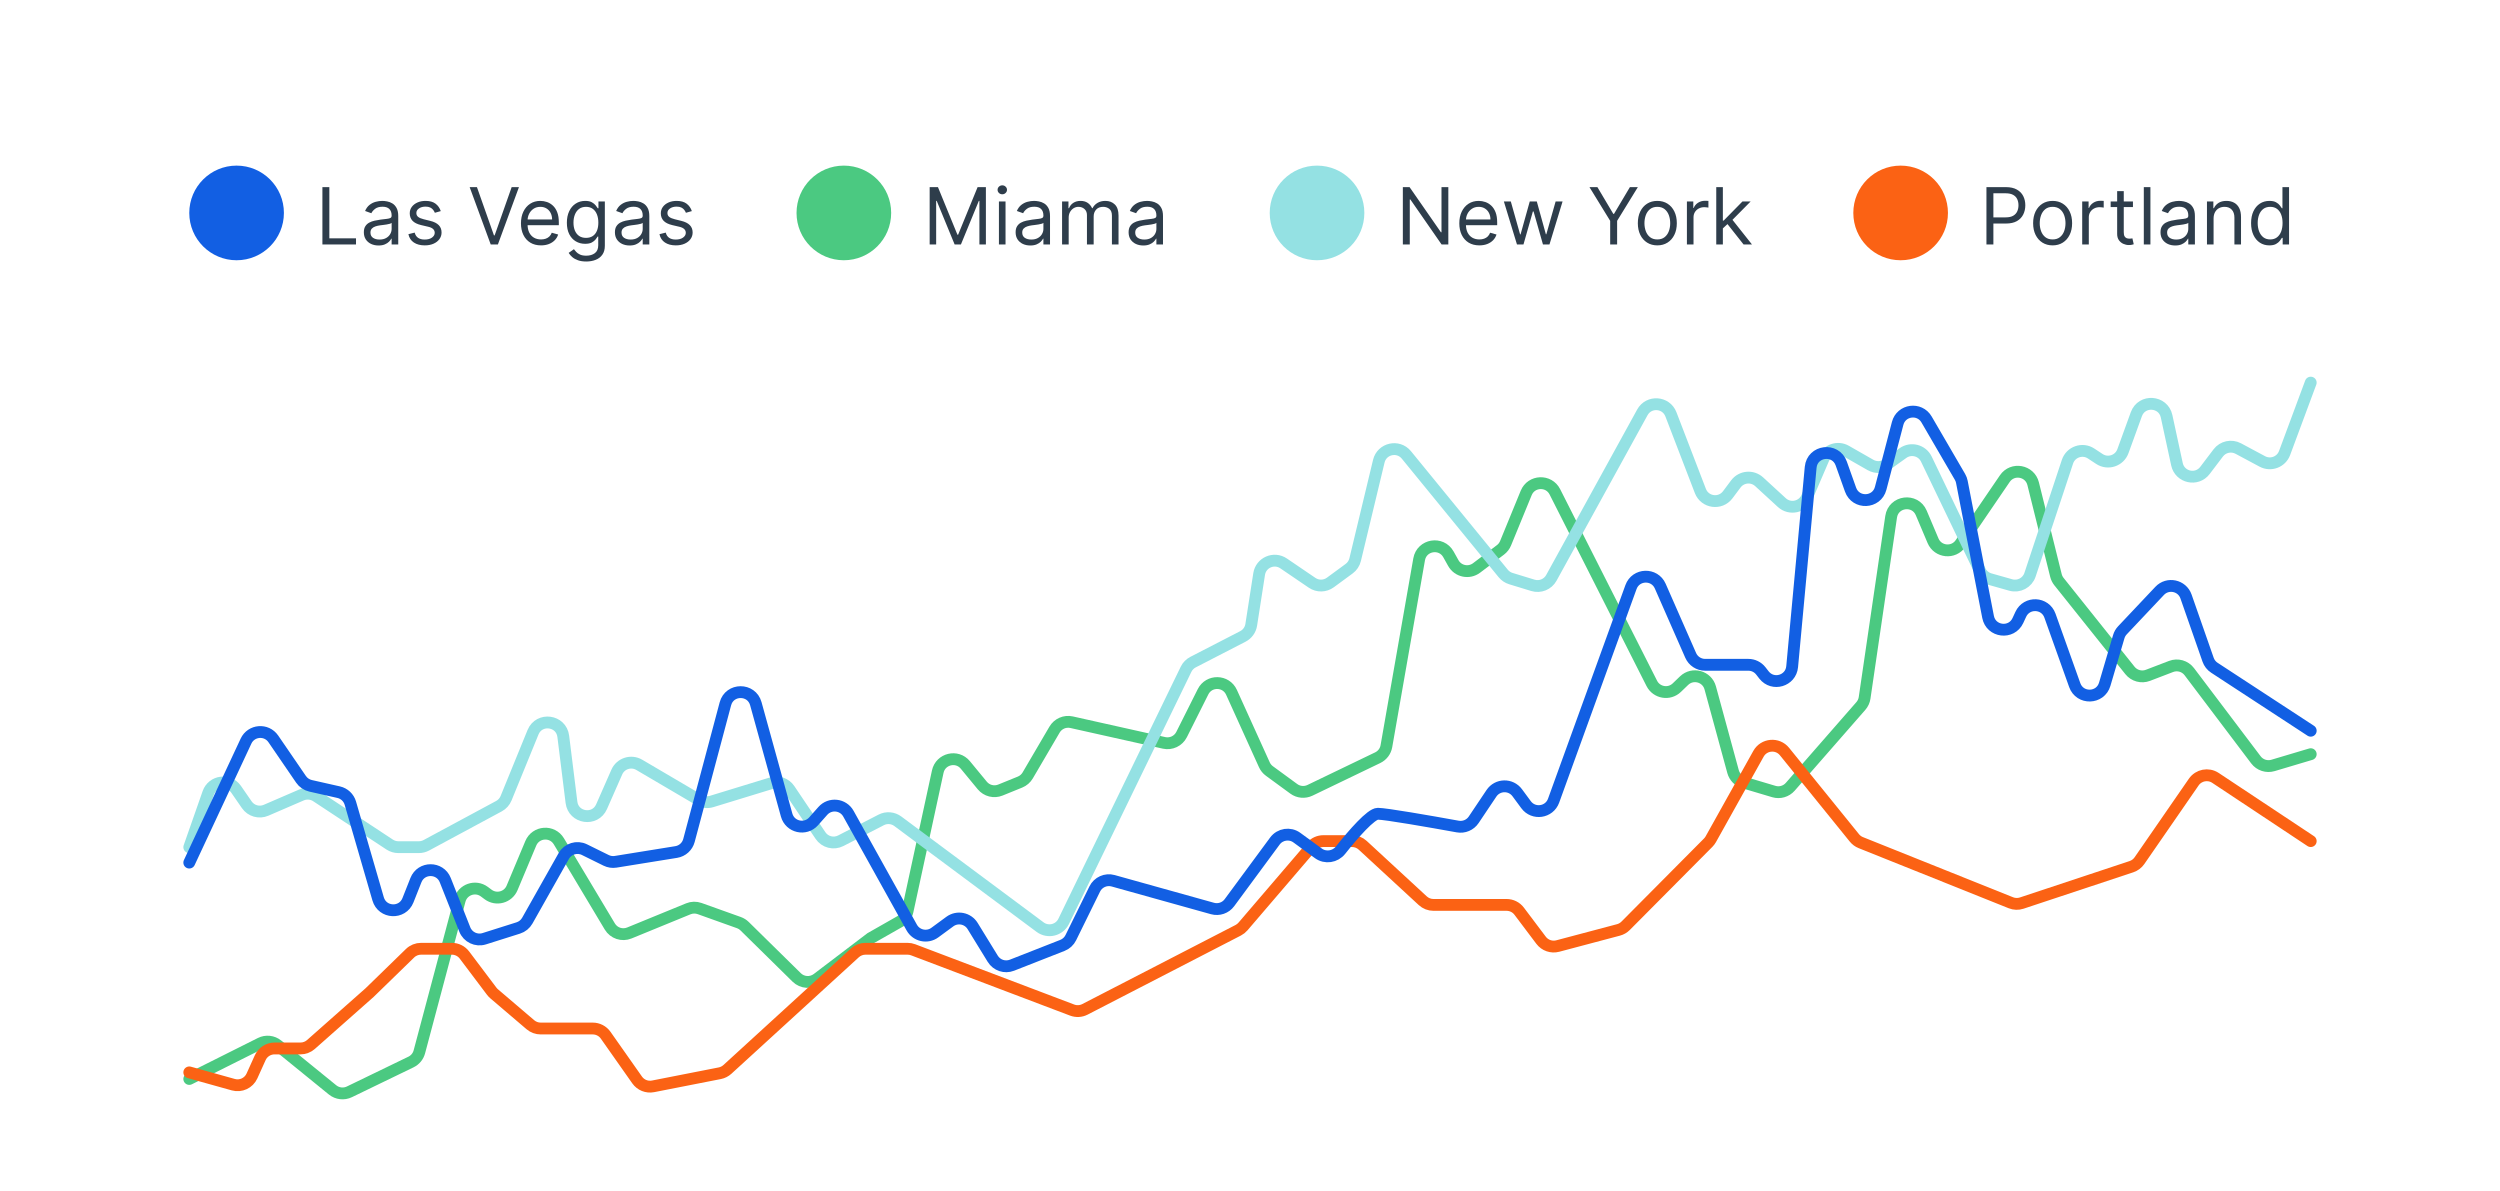 <svg width="317" height="151" viewBox="0 0 317 151" fill="none" xmlns="http://www.w3.org/2000/svg">
<g clip-path="url(#clip0_655_17906)">
<g filter="url(#filter0_d_655_17906)">
<path d="M8 12C8 5.373 13.373 0 20 0H317V151H8V12Z" fill="white"/>
<circle cx="30" cy="23" r="6" fill="#125FE3"/>
<path d="M40.881 27V19.727H41.761V26.219H45.142V27H40.881ZM47.997 27.128C47.651 27.128 47.338 27.063 47.056 26.933C46.774 26.8 46.551 26.609 46.385 26.361C46.219 26.11 46.136 25.807 46.136 25.452C46.136 25.139 46.198 24.886 46.321 24.692C46.444 24.495 46.609 24.341 46.815 24.23C47.021 24.119 47.248 24.036 47.496 23.982C47.747 23.925 47.999 23.88 48.253 23.847C48.584 23.804 48.853 23.772 49.059 23.751C49.267 23.727 49.419 23.688 49.514 23.634C49.611 23.579 49.659 23.484 49.659 23.349V23.321C49.659 22.971 49.563 22.698 49.371 22.504C49.182 22.31 48.894 22.213 48.508 22.213C48.108 22.213 47.795 22.301 47.568 22.476C47.34 22.651 47.18 22.838 47.088 23.037L46.293 22.753C46.435 22.421 46.624 22.163 46.861 21.979C47.1 21.792 47.36 21.662 47.642 21.588C47.926 21.512 48.206 21.474 48.48 21.474C48.655 21.474 48.856 21.496 49.084 21.538C49.313 21.579 49.535 21.663 49.748 21.791C49.963 21.918 50.142 22.111 50.284 22.369C50.426 22.627 50.497 22.973 50.497 23.406V27H49.659V26.261H49.617C49.56 26.38 49.465 26.506 49.332 26.641C49.2 26.776 49.023 26.891 48.803 26.986C48.583 27.081 48.314 27.128 47.997 27.128ZM48.125 26.375C48.456 26.375 48.736 26.31 48.963 26.18C49.193 26.049 49.365 25.881 49.481 25.675C49.6 25.47 49.659 25.253 49.659 25.026V24.259C49.624 24.301 49.545 24.34 49.425 24.376C49.306 24.409 49.169 24.438 49.013 24.465C48.859 24.488 48.709 24.509 48.562 24.528C48.417 24.545 48.3 24.559 48.21 24.571C47.992 24.599 47.789 24.646 47.599 24.709C47.412 24.771 47.261 24.865 47.145 24.99C47.031 25.113 46.974 25.281 46.974 25.494C46.974 25.785 47.082 26.006 47.298 26.155C47.515 26.302 47.791 26.375 48.125 26.375ZM55.89 22.767L55.138 22.98C55.09 22.855 55.02 22.733 54.928 22.614C54.838 22.494 54.715 22.394 54.559 22.316C54.403 22.238 54.203 22.199 53.959 22.199C53.625 22.199 53.347 22.276 53.124 22.43C52.904 22.581 52.794 22.774 52.794 23.009C52.794 23.217 52.87 23.381 53.021 23.502C53.173 23.623 53.409 23.724 53.731 23.804L54.541 24.003C55.029 24.121 55.392 24.302 55.631 24.546C55.87 24.788 55.99 25.099 55.99 25.48C55.99 25.793 55.9 26.072 55.72 26.318C55.542 26.564 55.294 26.759 54.974 26.901C54.655 27.043 54.283 27.114 53.859 27.114C53.303 27.114 52.842 26.993 52.478 26.751C52.113 26.51 51.882 26.157 51.785 25.693L52.581 25.494C52.657 25.788 52.8 26.008 53.011 26.155C53.224 26.302 53.502 26.375 53.845 26.375C54.236 26.375 54.546 26.292 54.775 26.126C55.007 25.958 55.123 25.757 55.123 25.523C55.123 25.333 55.057 25.175 54.925 25.047C54.792 24.917 54.588 24.82 54.314 24.756L53.405 24.543C52.905 24.424 52.538 24.241 52.304 23.992C52.072 23.741 51.956 23.428 51.956 23.051C51.956 22.743 52.042 22.471 52.215 22.234C52.39 21.998 52.628 21.812 52.929 21.677C53.232 21.542 53.575 21.474 53.959 21.474C54.498 21.474 54.922 21.593 55.23 21.829C55.54 22.066 55.76 22.379 55.89 22.767ZM60.476 19.727L62.635 25.849H62.72L64.879 19.727H65.803L63.132 27H62.223L59.553 19.727H60.476ZM68.601 27.114C68.075 27.114 67.622 26.998 67.241 26.766C66.862 26.531 66.57 26.204 66.364 25.785C66.16 25.364 66.058 24.874 66.058 24.315C66.058 23.757 66.16 23.264 66.364 22.838C66.57 22.41 66.856 22.076 67.223 21.837C67.592 21.595 68.023 21.474 68.516 21.474C68.8 21.474 69.08 21.522 69.357 21.616C69.634 21.711 69.886 21.865 70.114 22.078C70.341 22.289 70.522 22.568 70.657 22.916C70.792 23.264 70.859 23.693 70.859 24.202V24.557H66.655V23.832H70.007C70.007 23.525 69.945 23.25 69.822 23.009C69.702 22.767 69.529 22.576 69.304 22.437C69.081 22.297 68.819 22.227 68.516 22.227C68.182 22.227 67.893 22.31 67.649 22.476C67.408 22.639 67.222 22.852 67.092 23.115C66.961 23.378 66.896 23.66 66.896 23.96V24.443C66.896 24.855 66.967 25.204 67.109 25.491C67.254 25.775 67.454 25.991 67.71 26.141C67.965 26.287 68.262 26.361 68.601 26.361C68.821 26.361 69.02 26.33 69.197 26.268C69.377 26.204 69.532 26.11 69.663 25.984C69.793 25.857 69.894 25.698 69.965 25.509L70.774 25.736C70.689 26.01 70.546 26.252 70.344 26.46C70.143 26.666 69.895 26.827 69.599 26.943C69.303 27.057 68.97 27.114 68.601 27.114ZM74.336 29.159C73.931 29.159 73.583 29.107 73.292 29.003C73.001 28.901 72.758 28.766 72.564 28.598C72.372 28.432 72.219 28.255 72.106 28.065L72.773 27.597C72.849 27.696 72.945 27.81 73.061 27.938C73.177 28.068 73.336 28.18 73.537 28.275C73.74 28.372 74.007 28.421 74.336 28.421C74.776 28.421 75.14 28.314 75.426 28.101C75.713 27.888 75.856 27.554 75.856 27.099V25.991H75.785C75.723 26.091 75.636 26.214 75.522 26.361C75.411 26.505 75.25 26.634 75.039 26.748C74.831 26.859 74.549 26.915 74.194 26.915C73.754 26.915 73.358 26.811 73.008 26.602C72.66 26.394 72.384 26.091 72.18 25.693C71.979 25.296 71.879 24.812 71.879 24.244C71.879 23.686 71.977 23.199 72.173 22.785C72.37 22.368 72.643 22.046 72.994 21.819C73.344 21.589 73.749 21.474 74.208 21.474C74.563 21.474 74.845 21.534 75.053 21.652C75.264 21.768 75.425 21.901 75.536 22.05C75.65 22.197 75.737 22.317 75.799 22.412H75.884V21.546H76.694V27.156C76.694 27.625 76.587 28.006 76.374 28.3C76.164 28.596 75.879 28.812 75.522 28.95C75.167 29.089 74.772 29.159 74.336 29.159ZM74.308 26.162C74.644 26.162 74.928 26.085 75.16 25.931C75.392 25.777 75.568 25.556 75.689 25.267C75.81 24.978 75.87 24.633 75.87 24.23C75.87 23.837 75.811 23.49 75.692 23.19C75.574 22.889 75.399 22.653 75.167 22.483C74.935 22.312 74.648 22.227 74.308 22.227C73.952 22.227 73.656 22.317 73.42 22.497C73.185 22.677 73.009 22.919 72.891 23.222C72.775 23.525 72.717 23.861 72.717 24.23C72.717 24.609 72.776 24.944 72.894 25.235C73.015 25.524 73.192 25.751 73.427 25.917C73.664 26.08 73.957 26.162 74.308 26.162ZM79.833 27.128C79.487 27.128 79.174 27.063 78.892 26.933C78.61 26.8 78.387 26.609 78.221 26.361C78.055 26.11 77.972 25.807 77.972 25.452C77.972 25.139 78.034 24.886 78.157 24.692C78.28 24.495 78.445 24.341 78.651 24.23C78.856 24.119 79.084 24.036 79.332 23.982C79.583 23.925 79.835 23.88 80.089 23.847C80.42 23.804 80.689 23.772 80.895 23.751C81.103 23.727 81.255 23.688 81.349 23.634C81.447 23.579 81.495 23.484 81.495 23.349V23.321C81.495 22.971 81.399 22.698 81.207 22.504C81.018 22.31 80.73 22.213 80.344 22.213C79.944 22.213 79.631 22.301 79.403 22.476C79.176 22.651 79.016 22.838 78.924 23.037L78.129 22.753C78.271 22.421 78.46 22.163 78.697 21.979C78.936 21.792 79.196 21.662 79.478 21.588C79.762 21.512 80.041 21.474 80.316 21.474C80.491 21.474 80.692 21.496 80.92 21.538C81.149 21.579 81.371 21.663 81.584 21.791C81.799 21.918 81.978 22.111 82.12 22.369C82.262 22.627 82.333 22.973 82.333 23.406V27H81.495V26.261H81.452C81.396 26.38 81.301 26.506 81.168 26.641C81.036 26.776 80.859 26.891 80.639 26.986C80.419 27.081 80.15 27.128 79.833 27.128ZM79.961 26.375C80.292 26.375 80.572 26.31 80.799 26.18C81.029 26.049 81.201 25.881 81.317 25.675C81.436 25.47 81.495 25.253 81.495 25.026V24.259C81.46 24.301 81.381 24.34 81.261 24.376C81.142 24.409 81.005 24.438 80.849 24.465C80.695 24.488 80.544 24.509 80.398 24.528C80.253 24.545 80.136 24.559 80.046 24.571C79.828 24.599 79.625 24.646 79.435 24.709C79.248 24.771 79.097 24.865 78.981 24.99C78.867 25.113 78.81 25.281 78.81 25.494C78.81 25.785 78.918 26.006 79.133 26.155C79.351 26.302 79.627 26.375 79.961 26.375ZM87.726 22.767L86.974 22.98C86.926 22.855 86.856 22.733 86.764 22.614C86.674 22.494 86.551 22.394 86.395 22.316C86.239 22.238 86.038 22.199 85.795 22.199C85.461 22.199 85.183 22.276 84.96 22.43C84.74 22.581 84.63 22.774 84.63 23.009C84.63 23.217 84.706 23.381 84.857 23.502C85.009 23.623 85.245 23.724 85.567 23.804L86.377 24.003C86.865 24.121 87.228 24.302 87.467 24.546C87.706 24.788 87.826 25.099 87.826 25.48C87.826 25.793 87.736 26.072 87.556 26.318C87.378 26.564 87.13 26.759 86.81 26.901C86.491 27.043 86.119 27.114 85.695 27.114C85.139 27.114 84.678 26.993 84.314 26.751C83.949 26.51 83.718 26.157 83.621 25.693L84.417 25.494C84.493 25.788 84.636 26.008 84.846 26.155C85.059 26.302 85.338 26.375 85.681 26.375C86.072 26.375 86.382 26.292 86.611 26.126C86.843 25.958 86.959 25.757 86.959 25.523C86.959 25.333 86.893 25.175 86.76 25.047C86.628 24.917 86.424 24.82 86.15 24.756L85.241 24.543C84.741 24.424 84.374 24.241 84.14 23.992C83.908 23.741 83.792 23.428 83.792 23.051C83.792 22.743 83.878 22.471 84.051 22.234C84.226 21.998 84.464 21.812 84.765 21.677C85.068 21.542 85.411 21.474 85.795 21.474C86.334 21.474 86.758 21.593 87.066 21.829C87.376 22.066 87.596 22.379 87.726 22.767Z" fill="#2E3D4B"/>
<circle cx="107" cy="23" r="6" fill="#4BC981"/>
<path d="M117.881 19.727H118.932L121.403 25.764H121.489L123.96 19.727H125.011V27H124.188V21.474H124.116L121.844 27H121.048L118.776 21.474H118.705V27H117.881V19.727ZM126.664 27V21.546H127.502V27H126.664ZM127.09 20.636C126.926 20.636 126.785 20.581 126.667 20.47C126.551 20.358 126.493 20.224 126.493 20.068C126.493 19.912 126.551 19.778 126.667 19.667C126.785 19.556 126.926 19.5 127.09 19.5C127.253 19.5 127.393 19.556 127.509 19.667C127.627 19.778 127.686 19.912 127.686 20.068C127.686 20.224 127.627 20.358 127.509 20.47C127.393 20.581 127.253 20.636 127.09 20.636ZM130.642 27.128C130.296 27.128 129.982 27.063 129.701 26.933C129.419 26.8 129.195 26.609 129.029 26.361C128.864 26.11 128.781 25.807 128.781 25.452C128.781 25.139 128.842 24.886 128.966 24.692C129.089 24.495 129.253 24.341 129.459 24.23C129.665 24.119 129.892 24.036 130.141 23.982C130.392 23.925 130.644 23.88 130.897 23.847C131.229 23.804 131.498 23.772 131.703 23.751C131.912 23.727 132.063 23.688 132.158 23.634C132.255 23.579 132.304 23.484 132.304 23.349V23.321C132.304 22.971 132.208 22.698 132.016 22.504C131.827 22.31 131.539 22.213 131.153 22.213C130.753 22.213 130.439 22.301 130.212 22.476C129.985 22.651 129.825 22.838 129.733 23.037L128.937 22.753C129.079 22.421 129.269 22.163 129.505 21.979C129.744 21.792 130.005 21.662 130.287 21.588C130.571 21.512 130.85 21.474 131.125 21.474C131.3 21.474 131.501 21.496 131.728 21.538C131.958 21.579 132.179 21.663 132.392 21.791C132.608 21.918 132.787 22.111 132.929 22.369C133.071 22.627 133.142 22.973 133.142 23.406V27H132.304V26.261H132.261C132.204 26.38 132.109 26.506 131.977 26.641C131.844 26.776 131.668 26.891 131.448 26.986C131.228 27.081 130.959 27.128 130.642 27.128ZM130.77 26.375C131.101 26.375 131.38 26.31 131.608 26.18C131.837 26.049 132.01 25.881 132.126 25.675C132.244 25.47 132.304 25.253 132.304 25.026V24.259C132.268 24.301 132.19 24.34 132.069 24.376C131.951 24.409 131.814 24.438 131.657 24.465C131.503 24.488 131.353 24.509 131.206 24.528C131.062 24.545 130.945 24.559 130.855 24.571C130.637 24.599 130.433 24.646 130.244 24.709C130.057 24.771 129.905 24.865 129.789 24.99C129.676 25.113 129.619 25.281 129.619 25.494C129.619 25.785 129.727 26.006 129.942 26.155C130.16 26.302 130.436 26.375 130.77 26.375ZM134.671 27V21.546H135.481V22.398H135.552C135.666 22.107 135.849 21.88 136.102 21.72C136.356 21.556 136.66 21.474 137.015 21.474C137.375 21.474 137.674 21.556 137.914 21.72C138.155 21.88 138.343 22.107 138.478 22.398H138.535C138.675 22.116 138.884 21.892 139.164 21.727C139.443 21.558 139.778 21.474 140.169 21.474C140.656 21.474 141.055 21.627 141.365 21.933C141.675 22.236 141.83 22.708 141.83 23.349V27H140.992V23.349C140.992 22.947 140.882 22.659 140.662 22.486C140.442 22.314 140.183 22.227 139.884 22.227C139.501 22.227 139.204 22.343 138.993 22.575C138.782 22.805 138.677 23.096 138.677 23.449V27H137.825V23.264C137.825 22.954 137.724 22.704 137.523 22.515C137.322 22.323 137.062 22.227 136.745 22.227C136.527 22.227 136.324 22.285 136.134 22.401C135.947 22.517 135.796 22.678 135.68 22.884C135.566 23.088 135.509 23.323 135.509 23.591V27H134.671ZM144.968 27.128C144.622 27.128 144.309 27.063 144.027 26.933C143.745 26.8 143.521 26.609 143.356 26.361C143.19 26.11 143.107 25.807 143.107 25.452C143.107 25.139 143.169 24.886 143.292 24.692C143.415 24.495 143.579 24.341 143.785 24.23C143.991 24.119 144.219 24.036 144.467 23.982C144.718 23.925 144.97 23.88 145.224 23.847C145.555 23.804 145.824 23.772 146.03 23.751C146.238 23.727 146.39 23.688 146.484 23.634C146.581 23.579 146.63 23.484 146.63 23.349V23.321C146.63 22.971 146.534 22.698 146.342 22.504C146.153 22.31 145.865 22.213 145.479 22.213C145.079 22.213 144.765 22.301 144.538 22.476C144.311 22.651 144.151 22.838 144.059 23.037L143.263 22.753C143.405 22.421 143.595 22.163 143.831 21.979C144.071 21.792 144.331 21.662 144.613 21.588C144.897 21.512 145.176 21.474 145.451 21.474C145.626 21.474 145.827 21.496 146.055 21.538C146.284 21.579 146.506 21.663 146.719 21.791C146.934 21.918 147.113 22.111 147.255 22.369C147.397 22.627 147.468 22.973 147.468 23.406V27H146.63V26.261H146.587C146.53 26.38 146.436 26.506 146.303 26.641C146.171 26.776 145.994 26.891 145.774 26.986C145.554 27.081 145.285 27.128 144.968 27.128ZM145.096 26.375C145.427 26.375 145.706 26.31 145.934 26.18C146.163 26.049 146.336 25.881 146.452 25.675C146.571 25.47 146.63 25.253 146.63 25.026V24.259C146.594 24.301 146.516 24.34 146.395 24.376C146.277 24.409 146.14 24.438 145.983 24.465C145.83 24.488 145.679 24.509 145.532 24.528C145.388 24.545 145.271 24.559 145.181 24.571C144.963 24.599 144.76 24.646 144.57 24.709C144.383 24.771 144.232 24.865 144.116 24.99C144.002 25.113 143.945 25.281 143.945 25.494C143.945 25.785 144.053 26.006 144.268 26.155C144.486 26.302 144.762 26.375 145.096 26.375Z" fill="#2E3D4B"/>
<circle cx="167" cy="23" r="6" fill="#94E1E3"/>
<path d="M183.648 19.727V27H182.795L178.832 21.29H178.761V27H177.881V19.727H178.733L182.71 25.452H182.781V19.727H183.648ZM187.583 27.114C187.058 27.114 186.604 26.998 186.223 26.766C185.844 26.531 185.552 26.204 185.346 25.785C185.142 25.364 185.041 24.874 185.041 24.315C185.041 23.757 185.142 23.264 185.346 22.838C185.552 22.41 185.838 22.076 186.205 21.837C186.575 21.595 187.006 21.474 187.498 21.474C187.782 21.474 188.063 21.522 188.34 21.616C188.617 21.711 188.869 21.865 189.096 22.078C189.323 22.289 189.504 22.568 189.639 22.916C189.774 23.264 189.842 23.693 189.842 24.202V24.557H185.637V23.832H188.99C188.99 23.525 188.928 23.25 188.805 23.009C188.684 22.767 188.511 22.576 188.286 22.437C188.064 22.297 187.801 22.227 187.498 22.227C187.164 22.227 186.875 22.31 186.632 22.476C186.39 22.639 186.204 22.852 186.074 23.115C185.944 23.378 185.879 23.66 185.879 23.96V24.443C185.879 24.855 185.95 25.204 186.092 25.491C186.236 25.775 186.436 25.991 186.692 26.141C186.948 26.287 187.245 26.361 187.583 26.361C187.803 26.361 188.002 26.33 188.18 26.268C188.36 26.204 188.515 26.11 188.645 25.984C188.775 25.857 188.876 25.698 188.947 25.509L189.757 25.736C189.671 26.01 189.528 26.252 189.327 26.46C189.126 26.666 188.877 26.827 188.581 26.943C188.285 27.057 187.953 27.114 187.583 27.114ZM192.352 27L190.691 21.546H191.571L192.75 25.722H192.807L193.972 21.546H194.867L196.017 25.707H196.074L197.253 21.546H198.134L196.472 27H195.648L194.455 22.81H194.369L193.176 27H192.352ZM201.543 19.727H202.551L204.568 23.122H204.654L206.671 19.727H207.679L205.051 24.003V27H204.171V24.003L201.543 19.727ZM210.149 27.114C209.657 27.114 209.224 26.996 208.853 26.762C208.483 26.528 208.195 26.2 207.986 25.778C207.78 25.357 207.677 24.865 207.677 24.301C207.677 23.733 207.78 23.237 207.986 22.813C208.195 22.389 208.483 22.06 208.853 21.826C209.224 21.592 209.657 21.474 210.149 21.474C210.641 21.474 211.072 21.592 211.442 21.826C211.813 22.06 212.102 22.389 212.308 22.813C212.516 23.237 212.621 23.733 212.621 24.301C212.621 24.865 212.516 25.357 212.308 25.778C212.102 26.2 211.813 26.528 211.442 26.762C211.072 26.996 210.641 27.114 210.149 27.114ZM210.149 26.361C210.523 26.361 210.831 26.265 211.072 26.073C211.314 25.881 211.492 25.629 211.608 25.317C211.724 25.004 211.782 24.666 211.782 24.301C211.782 23.937 211.724 23.597 211.608 23.282C211.492 22.967 211.314 22.713 211.072 22.518C210.831 22.324 210.523 22.227 210.149 22.227C209.775 22.227 209.467 22.324 209.226 22.518C208.984 22.713 208.805 22.967 208.689 23.282C208.573 23.597 208.515 23.937 208.515 24.301C208.515 24.666 208.573 25.004 208.689 25.317C208.805 25.629 208.984 25.881 209.226 26.073C209.467 26.265 209.775 26.361 210.149 26.361ZM213.9 27V21.546H214.71V22.369H214.766C214.866 22.099 215.046 21.88 215.306 21.712C215.567 21.544 215.86 21.46 216.187 21.46C216.248 21.46 216.325 21.461 216.418 21.464C216.51 21.466 216.58 21.47 216.627 21.474V22.327C216.599 22.32 216.534 22.309 216.432 22.295C216.332 22.278 216.227 22.27 216.116 22.27C215.851 22.27 215.614 22.326 215.406 22.437C215.2 22.546 215.036 22.697 214.915 22.891C214.797 23.083 214.738 23.302 214.738 23.548V27H213.9ZM218.402 25.011L218.388 23.974H218.558L220.944 21.546H221.981L219.439 24.116H219.368L218.402 25.011ZM217.621 27V19.727H218.459V27H217.621ZM221.086 27L218.956 24.301L219.552 23.719L222.152 27H221.086Z" fill="#2E3D4B"/>
<circle cx="241" cy="23" r="6" fill="#FB6214"/>
<path d="M251.881 27V19.727H254.338C254.909 19.727 255.375 19.83 255.737 20.036C256.102 20.24 256.372 20.516 256.547 20.864C256.722 21.212 256.81 21.6 256.81 22.028C256.81 22.457 256.722 22.846 256.547 23.197C256.374 23.547 256.107 23.826 255.744 24.035C255.382 24.241 254.918 24.344 254.352 24.344H252.591V23.562H254.324C254.714 23.562 255.028 23.495 255.265 23.36C255.502 23.225 255.673 23.043 255.78 22.813C255.889 22.581 255.943 22.32 255.943 22.028C255.943 21.737 255.889 21.477 255.78 21.247C255.673 21.017 255.5 20.838 255.261 20.707C255.022 20.575 254.705 20.509 254.31 20.509H252.761V27H251.881ZM260.272 27.114C259.78 27.114 259.348 26.996 258.976 26.762C258.607 26.528 258.318 26.2 258.109 25.778C257.903 25.357 257.8 24.865 257.8 24.301C257.8 23.733 257.903 23.237 258.109 22.813C258.318 22.389 258.607 22.06 258.976 21.826C259.348 21.592 259.78 21.474 260.272 21.474C260.764 21.474 261.195 21.592 261.565 21.826C261.936 22.06 262.225 22.389 262.431 22.813C262.639 23.237 262.744 23.733 262.744 24.301C262.744 24.865 262.639 25.357 262.431 25.778C262.225 26.2 261.936 26.528 261.565 26.762C261.195 26.996 260.764 27.114 260.272 27.114ZM260.272 26.361C260.646 26.361 260.954 26.265 261.195 26.073C261.437 25.881 261.616 25.629 261.732 25.317C261.848 25.004 261.906 24.666 261.906 24.301C261.906 23.937 261.848 23.597 261.732 23.282C261.616 22.967 261.437 22.713 261.195 22.518C260.954 22.324 260.646 22.227 260.272 22.227C259.898 22.227 259.59 22.324 259.349 22.518C259.107 22.713 258.929 22.967 258.812 23.282C258.696 23.597 258.638 23.937 258.638 24.301C258.638 24.666 258.696 25.004 258.812 25.317C258.929 25.629 259.107 25.881 259.349 26.073C259.59 26.265 259.898 26.361 260.272 26.361ZM264.023 27V21.546H264.833V22.369H264.889C264.989 22.099 265.169 21.88 265.429 21.712C265.69 21.544 265.983 21.46 266.31 21.46C266.371 21.46 266.448 21.461 266.541 21.464C266.633 21.466 266.703 21.47 266.75 21.474V22.327C266.722 22.32 266.657 22.309 266.555 22.295C266.455 22.278 266.35 22.27 266.239 22.27C265.974 22.27 265.737 22.326 265.529 22.437C265.323 22.546 265.159 22.697 265.039 22.891C264.92 23.083 264.861 23.302 264.861 23.548V27H264.023ZM270.458 21.546V22.256H267.631V21.546H270.458ZM268.455 20.239H269.293V25.438C269.293 25.674 269.327 25.852 269.396 25.97C269.467 26.086 269.557 26.164 269.666 26.204C269.777 26.242 269.894 26.261 270.017 26.261C270.11 26.261 270.185 26.257 270.244 26.247C270.304 26.235 270.351 26.226 270.387 26.219L270.557 26.972C270.5 26.993 270.421 27.014 270.319 27.035C270.217 27.059 270.088 27.071 269.932 27.071C269.695 27.071 269.463 27.02 269.236 26.918C269.011 26.817 268.824 26.662 268.675 26.453C268.528 26.245 268.455 25.982 268.455 25.665V20.239ZM272.673 19.727V27H271.835V19.727H272.673ZM275.814 27.128C275.468 27.128 275.154 27.063 274.873 26.933C274.591 26.8 274.367 26.609 274.201 26.361C274.036 26.11 273.953 25.807 273.953 25.452C273.953 25.139 274.014 24.886 274.137 24.692C274.261 24.495 274.425 24.341 274.631 24.23C274.837 24.119 275.064 24.036 275.313 23.982C275.564 23.925 275.816 23.88 276.069 23.847C276.401 23.804 276.669 23.772 276.875 23.751C277.084 23.727 277.235 23.688 277.33 23.634C277.427 23.579 277.475 23.484 277.475 23.349V23.321C277.475 22.971 277.38 22.698 277.188 22.504C276.998 22.31 276.711 22.213 276.325 22.213C275.925 22.213 275.611 22.301 275.384 22.476C275.157 22.651 274.997 22.838 274.904 23.037L274.109 22.753C274.251 22.421 274.44 22.163 274.677 21.979C274.916 21.792 275.177 21.662 275.458 21.588C275.743 21.512 276.022 21.474 276.297 21.474C276.472 21.474 276.673 21.496 276.9 21.538C277.13 21.579 277.351 21.663 277.564 21.791C277.78 21.918 277.958 22.111 278.1 22.369C278.243 22.627 278.314 22.973 278.314 23.406V27H277.475V26.261H277.433C277.376 26.38 277.281 26.506 277.149 26.641C277.016 26.776 276.84 26.891 276.62 26.986C276.4 27.081 276.131 27.128 275.814 27.128ZM275.941 26.375C276.273 26.375 276.552 26.31 276.779 26.18C277.009 26.049 277.182 25.881 277.298 25.675C277.416 25.47 277.475 25.253 277.475 25.026V24.259C277.44 24.301 277.362 24.34 277.241 24.376C277.123 24.409 276.985 24.438 276.829 24.465C276.675 24.488 276.525 24.509 276.378 24.528C276.234 24.545 276.117 24.559 276.027 24.571C275.809 24.599 275.605 24.646 275.416 24.709C275.229 24.771 275.077 24.865 274.961 24.99C274.848 25.113 274.791 25.281 274.791 25.494C274.791 25.785 274.899 26.006 275.114 26.155C275.332 26.302 275.608 26.375 275.941 26.375ZM280.681 23.719V27H279.843V21.546H280.653V22.398H280.724C280.852 22.121 281.046 21.898 281.306 21.73C281.567 21.56 281.903 21.474 282.315 21.474C282.684 21.474 283.007 21.55 283.284 21.702C283.561 21.851 283.777 22.078 283.931 22.384C284.084 22.687 284.161 23.07 284.161 23.534V27H283.323V23.591C283.323 23.162 283.212 22.829 282.99 22.59C282.767 22.348 282.462 22.227 282.073 22.227C281.806 22.227 281.567 22.285 281.356 22.401C281.148 22.517 280.983 22.687 280.862 22.909C280.742 23.132 280.681 23.401 280.681 23.719ZM287.752 27.114C287.298 27.114 286.897 26.999 286.549 26.769C286.201 26.537 285.928 26.21 285.732 25.789C285.535 25.365 285.437 24.865 285.437 24.287C285.437 23.714 285.535 23.217 285.732 22.796C285.928 22.374 286.202 22.049 286.552 21.819C286.903 21.589 287.307 21.474 287.767 21.474C288.122 21.474 288.402 21.534 288.608 21.652C288.817 21.768 288.975 21.901 289.084 22.05C289.195 22.197 289.282 22.317 289.343 22.412H289.414V19.727H290.252V27H289.443V26.162H289.343C289.282 26.261 289.194 26.387 289.081 26.538C288.967 26.688 288.805 26.821 288.594 26.94C288.383 27.056 288.103 27.114 287.752 27.114ZM287.866 26.361C288.202 26.361 288.486 26.273 288.718 26.098C288.95 25.921 289.127 25.675 289.248 25.363C289.368 25.048 289.429 24.685 289.429 24.273C289.429 23.866 289.369 23.509 289.251 23.204C289.133 22.896 288.958 22.657 288.725 22.486C288.493 22.314 288.207 22.227 287.866 22.227C287.511 22.227 287.215 22.318 286.978 22.501C286.744 22.681 286.568 22.926 286.449 23.236C286.333 23.544 286.275 23.889 286.275 24.273C286.275 24.661 286.334 25.014 286.453 25.331C286.574 25.646 286.751 25.897 286.985 26.084C287.222 26.268 287.516 26.361 287.866 26.361Z" fill="#2E3D4B"/>
<path d="M24 132.813L33.035 128.289C33.737 127.937 34.581 128.03 35.192 128.526L42.168 134.197C42.771 134.687 43.603 134.784 44.302 134.445L52.113 130.662C52.637 130.408 53.024 129.939 53.174 129.376L58.292 110.156C58.656 108.789 60.285 108.221 61.419 109.067L61.892 109.419C62.934 110.195 64.429 109.787 64.931 108.589L67.303 102.933C67.938 101.42 70.022 101.272 70.864 102.679L77.325 113.479C77.832 114.328 78.884 114.678 79.799 114.303L87.28 111.238C87.737 111.05 88.247 111.039 88.712 111.205L93.688 112.985C93.962 113.083 94.21 113.239 94.417 113.442L101.02 119.937C101.729 120.634 102.842 120.705 103.633 120.103L110.406 114.956L114.113 112.846C114.607 112.565 114.958 112.087 115.078 111.531L118.907 93.843C119.261 92.21 121.343 91.705 122.405 92.994L124.552 95.599C125.108 96.274 126.038 96.509 126.848 96.18L129.34 95.167C129.748 95.001 130.09 94.705 130.313 94.325L133.715 88.517C134.155 87.767 135.029 87.386 135.877 87.576L147.602 90.197C148.497 90.397 149.414 89.962 149.826 89.141L152.546 83.716C153.3 82.212 155.46 82.254 156.155 83.787L160.321 92.975C160.463 93.289 160.684 93.56 160.962 93.763L164.053 96.025C164.649 96.461 165.437 96.533 166.102 96.213L174.693 92.077C175.274 91.797 175.684 91.255 175.795 90.62L179.946 66.923C180.271 65.069 182.743 64.649 183.662 66.291L184.279 67.395C184.872 68.455 186.263 68.747 187.231 68.014L190.262 65.721C190.548 65.505 190.77 65.216 190.906 64.885L193.522 58.506C194.172 56.921 196.384 56.833 197.157 58.362L209.448 82.656C210.055 83.856 211.651 84.127 212.62 83.194L213.539 82.308C214.633 81.255 216.456 81.757 216.856 83.222L219.751 93.838C219.933 94.505 220.447 95.031 221.11 95.229L224.926 96.366C225.676 96.59 226.488 96.355 227.003 95.765L235.96 85.515C236.212 85.225 236.377 84.869 236.432 84.489L239.795 61.529C240.088 59.528 242.827 59.177 243.615 61.04L245.108 64.566C245.724 66.024 247.71 66.221 248.602 64.913L254.21 56.69C255.183 55.263 257.386 55.658 257.803 57.334L260.696 68.976C260.766 69.255 260.895 69.516 261.074 69.742L270.078 81.013C270.622 81.693 271.543 81.944 272.356 81.632L275.292 80.507C276.124 80.188 277.067 80.458 277.604 81.169L286.05 92.346C286.553 93.012 287.417 93.295 288.217 93.057L293 91.631" stroke="#4BC981" stroke-width="1.5" stroke-linecap="round"/>
<path d="M24 103.421L26.403 96.557C26.944 95.014 29.006 94.736 29.936 96.08L31.294 98.044C31.836 98.828 32.856 99.121 33.732 98.743L38.227 96.801C38.846 96.534 39.558 96.596 40.121 96.967L49.412 103.091C49.739 103.306 50.121 103.421 50.513 103.421H53.11C53.441 103.421 53.767 103.339 54.059 103.182L63.266 98.223C63.674 98.003 63.993 97.648 64.169 97.219L67.586 88.853C68.365 86.947 71.168 87.32 71.422 89.363L72.463 97.734C72.713 99.749 75.461 100.151 76.278 98.292L78.211 93.899C78.693 92.804 80.023 92.374 81.055 92.98L88.641 97.438C89.124 97.721 89.704 97.79 90.24 97.626L97.853 95.296C98.695 95.038 99.606 95.361 100.098 96.092L104.036 101.944C104.602 102.786 105.709 103.07 106.611 102.605L111.735 99.965C112.414 99.615 113.232 99.682 113.845 100.138L131.883 113.558C132.889 114.307 134.328 113.955 134.876 112.827L150.394 80.861C150.583 80.472 150.893 80.155 151.277 79.957L157.596 76.7C158.164 76.407 158.558 75.861 158.656 75.23L159.659 68.786C159.885 67.335 161.545 66.614 162.76 67.44L166.38 69.902C167.081 70.378 168.005 70.361 168.688 69.86L171.072 68.109C171.453 67.829 171.723 67.424 171.833 66.964L174.833 54.48C175.22 52.871 177.28 52.401 178.327 53.681L190.61 68.717C190.86 69.023 191.196 69.248 191.574 69.364L194.375 70.221C195.281 70.498 196.257 70.102 196.713 69.272L208.251 48.289C209.071 46.799 211.26 46.947 211.871 48.535L215.608 58.257C216.173 59.725 218.133 59.997 219.076 58.738L220.106 57.362C220.816 56.415 222.188 56.288 223.06 57.088L225.936 59.728C226.951 60.66 228.581 60.311 229.126 59.045L231.241 54.126C231.712 53.03 233.033 52.588 234.07 53.18L237.183 54.958C237.861 55.345 238.702 55.303 239.337 54.849L241.296 53.45C242.306 52.729 243.723 53.093 244.261 54.212L251.066 68.373C251.315 68.89 251.773 69.275 252.325 69.431L254.963 70.177C255.993 70.467 257.069 69.896 257.406 68.881L262.154 54.546C262.567 53.297 264.054 52.781 265.153 53.505L266.205 54.199C267.285 54.91 268.745 54.426 269.186 53.211L270.889 48.522C271.574 46.636 274.299 46.82 274.723 48.782L276.039 54.866C276.401 56.536 278.555 57.014 279.588 55.652L281.274 53.429C281.868 52.646 282.944 52.411 283.811 52.875L286.866 54.511C287.935 55.083 289.263 54.581 289.685 53.444L293 44.517" stroke="#94E1E3" stroke-width="1.5" stroke-linecap="round"/>
<path d="M24 131.978L29.586 133.538C30.537 133.804 31.54 133.336 31.947 132.436L32.994 130.12C33.318 129.404 34.03 128.944 34.816 128.944H38.102C38.59 128.944 39.062 128.765 39.427 128.442L46.861 121.865L51.994 116.87C52.368 116.507 52.868 116.303 53.389 116.303H57.295C57.922 116.303 58.514 116.598 58.892 117.1L62.351 121.69C62.439 121.806 62.539 121.913 62.65 122.008L67.256 125.937C67.618 126.246 68.079 126.416 68.555 126.416H75.161C75.812 126.416 76.423 126.733 76.797 127.265L80.787 132.938C81.241 133.584 82.033 133.902 82.808 133.749L91.272 132.086C91.631 132.015 91.965 131.847 92.235 131.599L108.394 116.827C108.763 116.49 109.244 116.303 109.744 116.303H115.078C115.321 116.303 115.561 116.347 115.787 116.433L135.948 124.077C136.479 124.278 137.07 124.245 137.574 123.984L157.009 113.955C157.239 113.836 157.443 113.674 157.611 113.478L166.284 103.351C166.664 102.907 167.219 102.652 167.803 102.652H171.435C171.938 102.652 172.422 102.841 172.791 103.182L180.406 110.211C180.775 110.552 181.259 110.742 181.762 110.742H191.033C191.661 110.742 192.252 111.036 192.63 111.538L195.411 115.229C195.901 115.878 196.735 116.167 197.521 115.958L205.223 113.914C205.566 113.823 205.878 113.643 206.128 113.391L216.602 102.847C216.731 102.717 216.841 102.571 216.93 102.412L222.975 91.581C223.665 90.345 225.386 90.198 226.276 91.298L235.138 102.247C235.353 102.512 235.632 102.718 235.949 102.845L254.981 110.47C255.419 110.645 255.906 110.66 256.354 110.511L270.266 105.896C270.678 105.759 271.034 105.492 271.281 105.135L278.168 95.166C278.787 94.269 280.011 94.033 280.919 94.636L293 102.652" stroke="#FB6214" stroke-width="1.5" stroke-linecap="round"/>
<path d="M293 88.657L280.782 80.669C280.412 80.428 280.133 80.071 279.988 79.655L277.187 71.636C276.692 70.221 274.873 69.833 273.844 70.923L269.123 75.924C268.907 76.153 268.748 76.429 268.659 76.731L266.879 82.766C266.331 84.623 263.727 84.696 263.077 82.873L259.933 74.063C259.331 72.377 256.988 72.27 256.235 73.894L255.867 74.689C255.051 76.449 252.458 76.133 252.089 74.228L248.764 57.098C248.721 56.878 248.642 56.667 248.529 56.473L244.286 49.185C243.388 47.644 241.074 47.96 240.623 49.685L238.468 57.92C237.969 59.824 235.309 59.939 234.649 58.084L233.469 54.77C232.75 52.752 229.792 53.123 229.593 55.256L227.244 80.543C227.076 82.346 224.79 83.016 223.676 81.589L223.268 81.066C222.889 80.581 222.307 80.297 221.691 80.297H216.209C215.416 80.297 214.697 79.828 214.378 79.102L210.519 70.319C209.793 68.666 207.422 68.745 206.808 70.442L196.994 97.529C196.45 99.031 194.452 99.321 193.504 98.035L192.385 96.518C191.564 95.404 189.886 95.442 189.115 96.591L186.863 99.95C186.418 100.613 185.624 100.948 184.839 100.805C181.249 100.153 175.683 99.184 174.713 99.184C173.856 99.184 171.64 101.709 169.986 103.796C169.303 104.659 168.057 104.852 167.168 104.203L164.446 102.215C163.557 101.566 162.311 101.758 161.657 102.644L155.893 110.459C155.401 111.127 154.546 111.421 153.746 111.198L141.146 107.681C140.219 107.422 139.239 107.861 138.814 108.725L135.779 114.898C135.558 115.346 135.179 115.695 134.714 115.877L128.317 118.388C127.415 118.742 126.39 118.399 125.882 117.574L123.329 113.419C122.717 112.423 121.384 112.162 120.441 112.855L118.54 114.251C117.57 114.964 116.194 114.664 115.608 113.611L107.58 99.176C106.91 97.971 105.249 97.79 104.335 98.823L103.169 100.139C102.118 101.328 100.167 100.877 99.744 99.347L95.839 85.228C95.296 83.263 92.504 83.276 91.979 85.246L87.359 102.576C87.156 103.338 86.524 103.909 85.746 104.035L78.065 105.275C77.655 105.341 77.234 105.278 76.862 105.094L74.108 103.736C73.156 103.267 72.003 103.623 71.481 104.548L66.861 112.74C66.612 113.181 66.205 113.512 65.722 113.665L61.4 115.032C60.399 115.349 59.324 114.837 58.937 113.861L56.459 107.599C55.792 105.913 53.407 105.913 52.74 107.599L51.727 110.158C51.025 111.931 48.477 111.81 47.946 109.98L44.424 97.84C44.221 97.141 43.654 96.608 42.944 96.447L39.38 95.642C38.888 95.53 38.456 95.237 38.171 94.821L34.657 89.69C33.782 88.412 31.85 88.571 31.195 89.973L24 105.377" stroke="#125FE3" stroke-width="1.5" stroke-linecap="round"/>
</g>
</g>
<defs>
<filter id="filter0_d_655_17906" x="0" y="-4" width="325" height="167" filterUnits="userSpaceOnUse" color-interpolation-filters="sRGB">
<feFlood flood-opacity="0" result="BackgroundImageFix"/>
<feColorMatrix in="SourceAlpha" type="matrix" values="0 0 0 0 0 0 0 0 0 0 0 0 0 0 0 0 0 0 127 0" result="hardAlpha"/>
<feOffset dy="4"/>
<feGaussianBlur stdDeviation="4"/>
<feColorMatrix type="matrix" values="0 0 0 0 0.071 0 0 0 0 0.016 0 0 0 0 0.008 0 0 0 0.14 0"/>
<feBlend mode="normal" in2="BackgroundImageFix" result="effect1_dropShadow_655_17906"/>
<feBlend mode="normal" in="SourceGraphic" in2="effect1_dropShadow_655_17906" result="shape"/>
</filter>
<clipPath id="clip0_655_17906">
<rect width="317" height="151" fill="white"/>
</clipPath>
</defs>
</svg>
